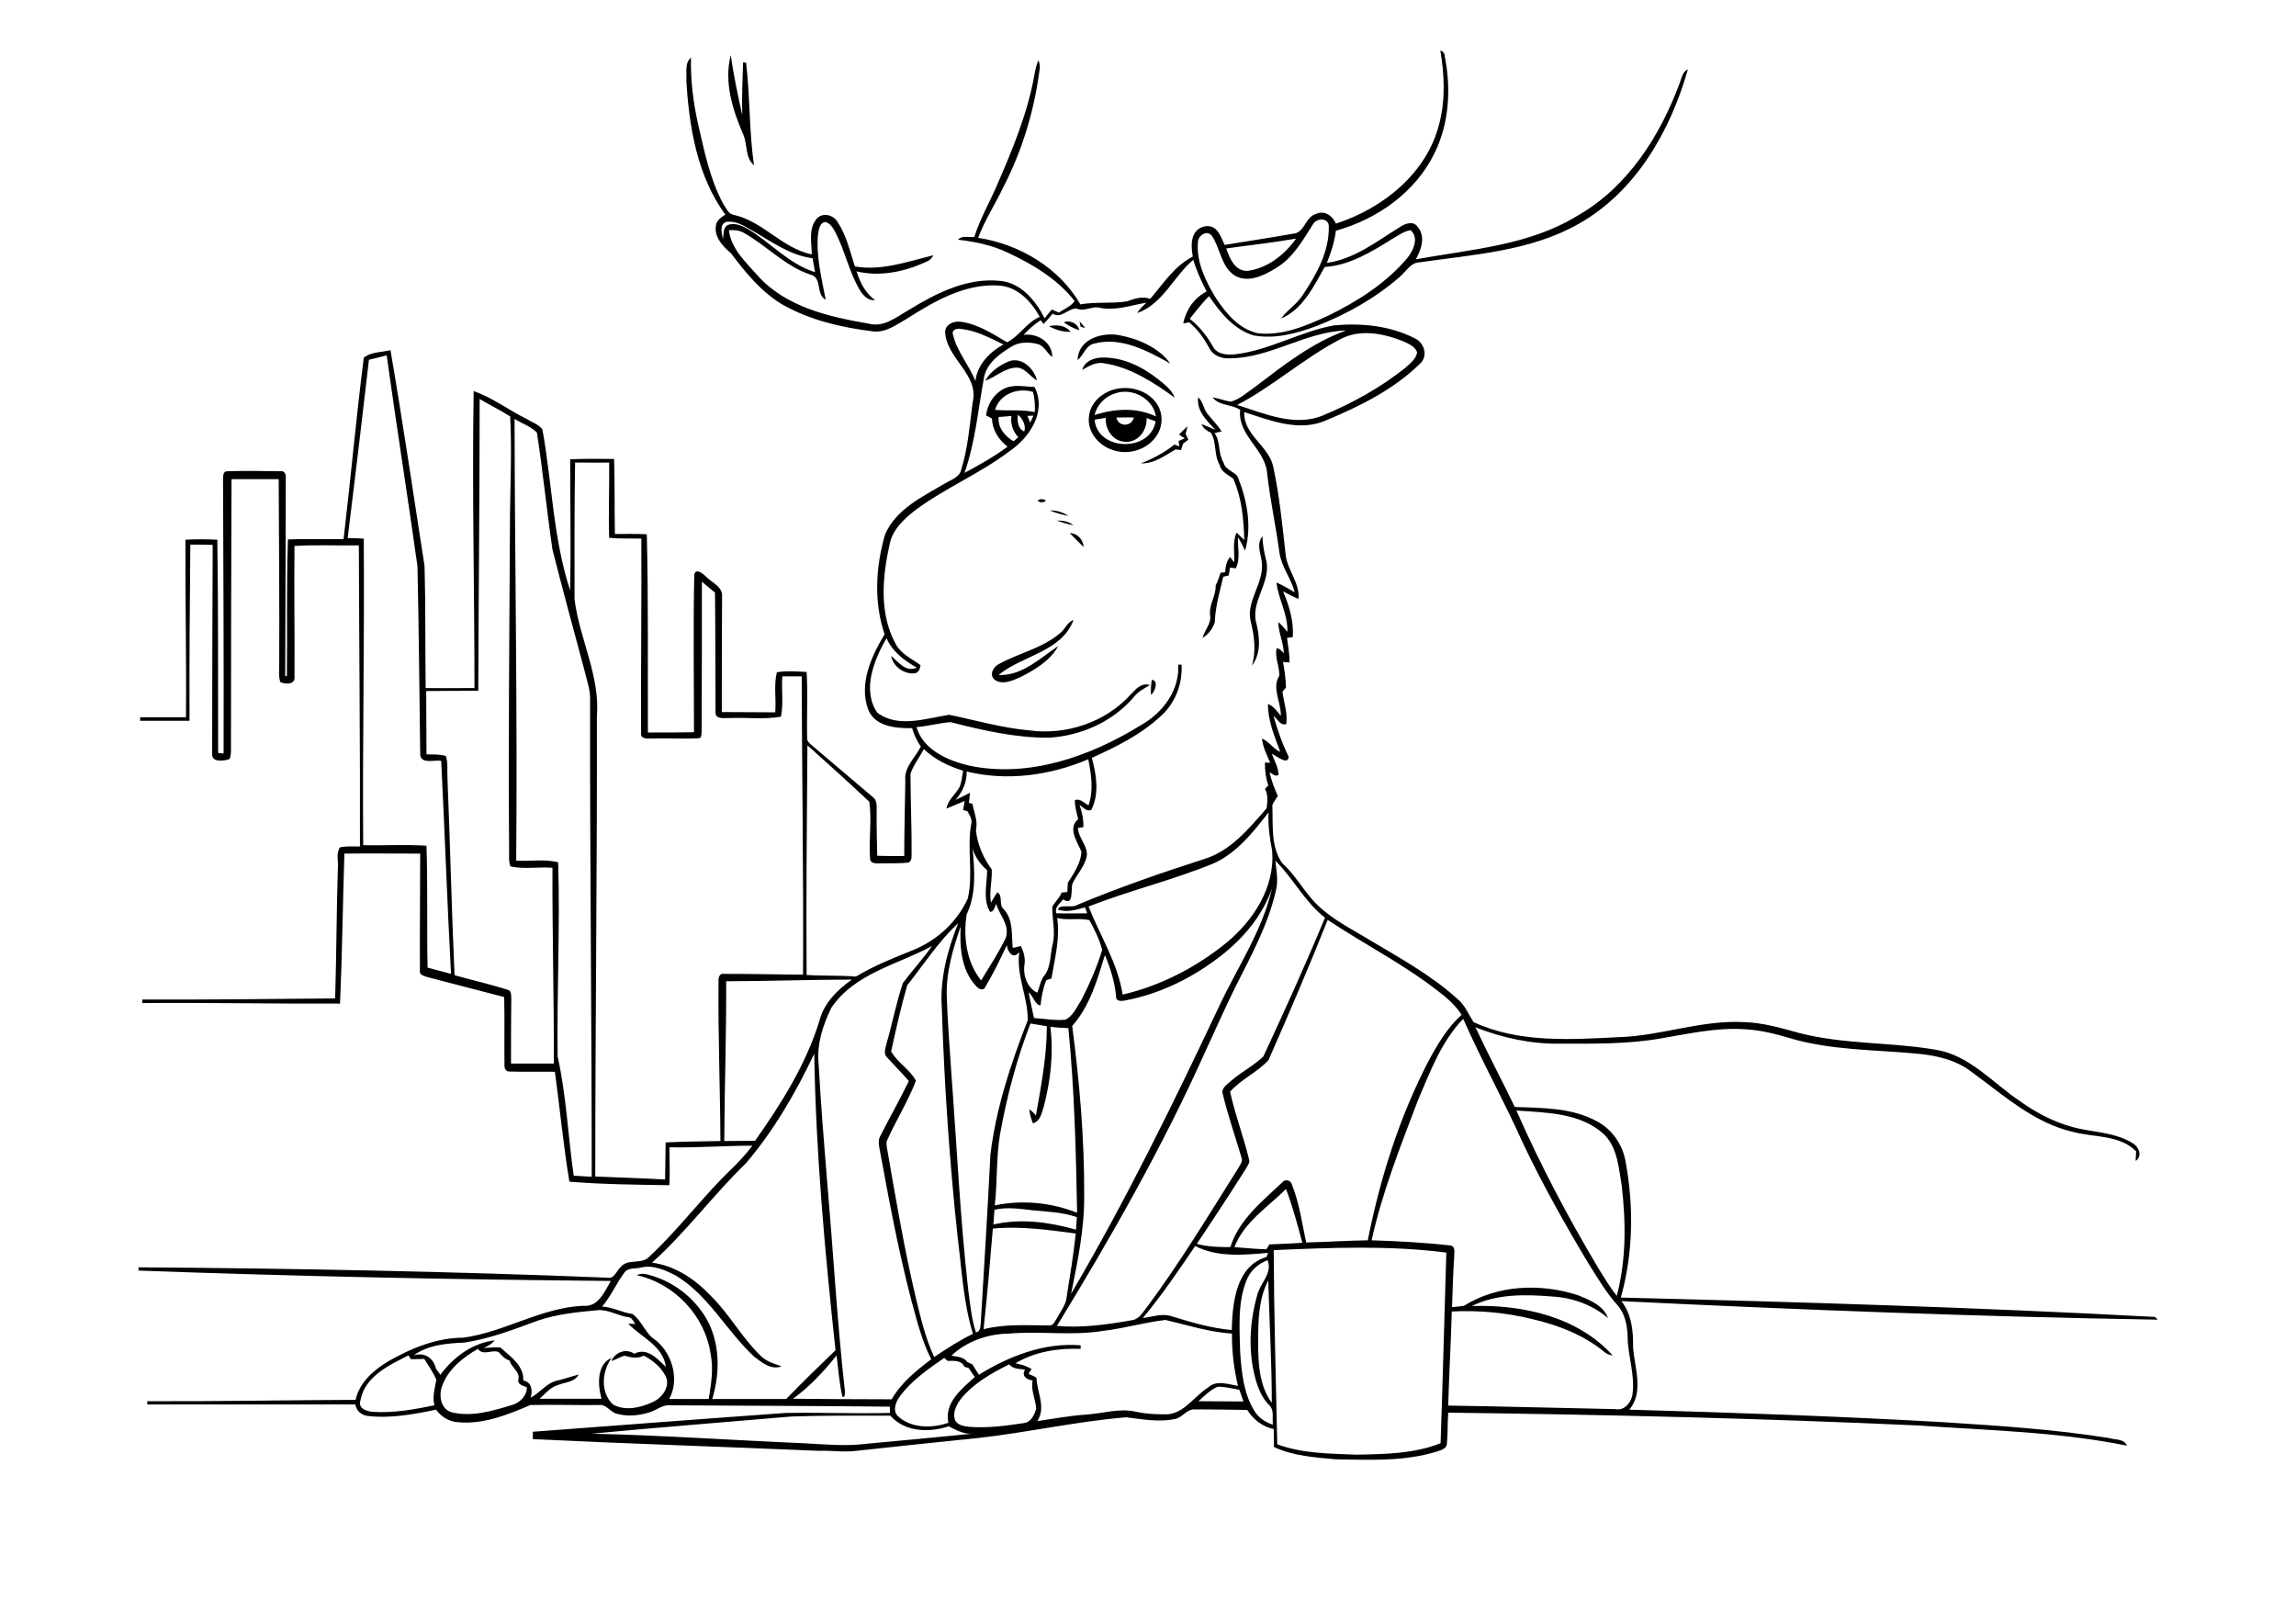 <?xml version="1.0" encoding="utf-8"?>
<!-- Generator: Adobe Illustrator 21.0.2, SVG Export Plug-In . SVG Version: 6.00 Build 0)  -->
<svg version="1.2" baseProfile="tiny" id="Layer_1" xmlns="http://www.w3.org/2000/svg" xmlns:xlink="http://www.w3.org/1999/xlink"
	 x="0px" y="0px" viewBox="0 0 842 595" overflow="scroll" xml:space="preserve">
<g>
	<path d="M422.4,249.3c2.5,0.1,1.3,4.3-0.3,5.5C422,252.9,422.1,251.1,422.4,249.3 M388.7,232.2c1.9-1.4,2.6-4,5-4.9
		c-4.4,11.8-18.8,13-27.5,20.2c8.6,0.4,15.2-6.2,21.9-10.6c-3,5.4-8.7,8.8-14.1,11.5c-2.8,1.2-6.5,2.9-9.3,0.8
		c-2.1-1.9-0.3-4.9,1.8-5.8C373.8,239.4,382.3,237.7,388.7,232.2 M462.8,207.9c0.3-3.8-2.6-7.9,0.2-11.3c0,3.2,0.7,6.4,1.5,9.5
		c1.3,8-6.1,14.8-3.7,22.7c1.2,5.1,1.7,10.9-1.7,15.3c1.6-5.3,0.9-10.8-0.4-16.1C456.9,220.9,462.7,214.9,462.8,207.9 M392.3,195.5
		c2.8,0,4.9,2.3,5.1,5.1C395.7,198.9,394,197.2,392.3,195.5 M387.5,190.9c2.2-0.1,4.4,0.3,6.2,1.7
		C391.6,192.2,389.6,191.6,387.5,190.9 M385,187.2c2.5-0.1,4.8,0.6,6.8,2C389.5,188.7,387.2,188.1,385,187.2 M380.6,183.5
		c0.8-0.6,2.1-0.6,2.9,0C383.2,184.4,380.8,184.4,380.6,183.5 M432.4,159.3c1-1,2-2,3.1-3c-0.2,0.9-0.5,1.9-0.7,2.8
		c0.3,0.7,0.7,1.4,1,2.1c-0.6,0.5-1.3,1-1.9,1.4c-0.3,0.8-0.5,1.6-0.8,2.4c-0.7-0.1-1.4-0.1-2-0.2c-4,2.3-7.9,5.3-12.7,5.1
		c4.4-1.7,8.6-3.9,12.3-6.9c0.6,0.2,1.2,0.5,1.8,0.7c-0.1-0.5-0.2-1.5-0.3-2c0.7-0.3,1.5-0.6,2.3-1
		C433.7,160.3,433,159.8,432.4,159.3 M439.4,145.7c1.8,1.5,1.9,4.1,3.3,5.9c1.7,2.2,3.8,4.2,5.3,6.6c-0.9,0.2-1.7,0.4-2.6,0.6
		c2.3,3.2,1.2,7.4,3.3,10.8c0.6,2.6,3.6,3.2,5.1,5c3.5,8.6,5.4,18.3,2.8,27.3c-0.8-1.7-1.6-3.3-2.6-4.9c-0.2,3.8,1,7.8-0.8,11.4
		c-0.7-0.1-1.4-0.2-2.1-0.3c-0.2,1-0.3,1.9-0.5,2.9c-0.7,0.2-1.4,0.3-2,0.5c-1.3,5.5-2.9,10.9-3.1,16.6c-0.7,2.3-2.3,4.5-4.5,5.8
		c0.7-2.8,3.2-5.1,2.8-8.2c-0.6-3.9,2.2-7.2,2-11c0.8-1.5,1.3-3.1,1.8-4.7c0.4,0,1.3-0.1,1.7-0.2c0.1-2,0.5-4,1.8-5.6
		c0.5,0.7,1,1.4,1.5,2c0.2-3.6-0.7-7.5,0.9-10.9c0.9,0.9,1.9,1.8,2.8,2.7c-0.2-7.6-0.9-15.4-4-22.4c-1.8-1.5-4.5-2.5-5-5.1
		c-2.2-3.6-1-8.1-3.2-11.8c-1.5-0.7-2.8-1.6-3.5-3.2c1.7,0.6,3.4,1.4,5.1,2.1C442.6,154.3,438.7,150.6,439.4,145.7 M409.4,153.1
		c0.7,3.5,5.6,3.5,6.4,0C413.7,153,411.5,153.1,409.4,153.1 M401.4,153.9c1.1,11.6,20.5,12,22.4,0.6c-1.1-0.4-2.2-0.8-3.3-1.2
		c0.2,4.3-2.9,8.8-7.5,8.7c-4.6,0.1-7.8-4.4-7.5-8.8C404.1,153.4,402.7,153.7,401.4,153.9 M409.1,144.2c-3.8,1.1-6.8,4.2-7.7,8
		c7.3-2.4,15.4-2.9,22.5,0.5C422.9,146.1,415.2,142.1,409.1,144.2 M410,142.5c5.1-0.9,10.9,0.9,14,5.2c2.5,3.4,2.6,8.1,0.4,11.7
		c-3.4,5.6-10.9,7.8-16.9,5.4c-5-1.8-9-6.9-8.1-12.4C400,147.2,404.9,143.3,410,142.5 M370.2,132.4c4.7-1.5,9,2.8,10.1,7.1
		c-2.5-1.3-4.1-4.4-7.2-4.7c-4.5-0.1-7.8,3.4-11.8,4.8C363.2,136.2,366.7,133.8,370.2,132.4 M396.9,135.6c0.9-3.2,4.2-4.4,7.2-4.5
		c7.7-0.2,14.9,3.4,20.8,8.1c2.3,1.9,4.8,3.7,5.9,6.6c-7.8-5.6-16.3-11.2-26-12.6C401.9,132.6,399.3,134.3,396.9,135.6 M395.2,132
		c0.1-7.6,8.9-10.3,15.2-9.1c7,1.3,14.5,4.5,18.8,10.4c-8.3-4.6-17.8-9.8-27.6-7.4C398.1,126.5,397.5,130.2,395.2,132 M384.7,119.6
		c2.7-0.6,6.1-0.4,7.9,2.1C389.8,121.7,387.1,121,384.7,119.6 M395.9,117.8c0.7,0.8,1.4,1.6,2.1,2.5c-0.4-0.1-1.2-0.4-1.7-0.5
		C396.2,119.1,396,118.5,395.9,117.8 M390.1,118.2c2.2-1,5.2,0.4,5.7,2.9C393.7,120.4,391.8,119.4,390.1,118.2 M272.6,49.4
		c-3.9-9-7.2-19.4-4.6-29.2c1,7.4,2.6,14.7,4.2,22c-0.2-6.4,0.1-12.8,0.3-19.3c0.3,0,0.8,0,1.1,0c1.5,12.5,1.1,25.2,2.9,37.7
		C273.2,57.8,274.2,53.1,272.6,49.4 M290.3,519.4c-24.4,2.1-48.9,4-73.3,6.3c25.9,0.6,51.7,2.4,77.5,3.5c7.8,0.4,15.6,1.2,23.3,0.2
		c13-1.2,26-2.4,38.9-3.7c-3.2,0.3-6-1.3-8.8-2.7c-7.2,2.4-16.1,2.1-21.4-3.9C314.5,519.1,302.4,519,290.3,519.4 M439.5,513.8
		c5.5,0,11,0.1,16.5,0.1c-0.5-1.4-1-2.8-1.5-4.3c-2.6-0.4-5.3-1.2-8-1.1C443.7,509.7,441.7,511.9,439.5,513.8 M352.5,512.8
		c-1.6,2.1-3.1,4.8-2.4,7.5c0.7,2.3,3.4,2.7,5.5,2.9c6.7,0.5,13.4-0.4,20-1.4c2.6-0.4,3.7-3,4.4-5.2c-0.2-3.5-2.1-7-1.3-10.4
		c-2.2-0.3-4.2-1.6-2.8-4c-2-0.3-4.4-0.1-5.8-1.9C363.6,503.5,357.1,507.2,352.5,512.8 M346.3,497.9c-5.9,4.1-11.9,8.2-16.2,14
		c-1.5,2-2.9,5.1-0.9,7.3c4.9,4.6,12.5,4.6,18.6,2.5c-1.6-7.4,4.9-12.4,9.7-16.8c-0.8-1-1.5-2.1-2.2-3.2c-0.5-0.2-1.1-0.4-1.6-0.5
		c-1.1-2.5-3.9-2.2-6.2-2.2C347,498.6,346.6,498.2,346.3,497.9 M132.2,513.4c-1.1,3.1,2.4,4.2,4.7,4.3c7.5,0.5,15.1-0.9,22.4-2.4
		c-0.8-3.2,0.2-6.3,0.7-9.4c-1.1-2.7-2.9-5.1-4.4-7.6c-1.6,0-3.3,0.1-4.9,0.1c-0.2-0.4-0.7-1.1-0.9-1.4
		C142.8,500.5,133.8,504.7,132.2,513.4 M162.1,508.3c-1.3,3.5-0.4,8.6,3.7,9.6c7.3,1.7,14.7-0.5,21.6-2.6c3-0.7,5.9-3.4,5.8-6.6
		c-1.2-0.6-3.5-0.9-3.1-2.8c0.7-3-2.6-4.4-3.2-7c-1.7-0.5-2.9-1.8-4-3.1c-2.3-1.1-5.9,1.5-7.6-1.2
		C169.8,497.7,164.3,502.1,162.1,508.3 M404.6,488c-11.5,1.9-23.1,0-34.6,1c-7.7,0.1-15.5,2.8-21.1,8.1c2.1,0.4,4.5,0.4,5.8,2.3
		c0.6,0.3,1.3,0.6,1.9,0.9c0.8,1.3,1.6,2.6,2.4,3.8c11.1-6.9,24.1-11.9,37.3-10.8c0,0.3,0,0.9,0,1.3c-8.2-0.3-16.8,1-23.9,5.3
		c2.1,0.4,4.1,1,5.9,2.1c-0.4,0.6-0.8,1.2-1.1,1.8c1,0.5,2.1,0.7,2.9,1.5c0.2,5.3,3.6,10.8,0.3,15.8c6-0.9,11.9-2,18-2.4
		c6.1-0.4,12.2-2.5,18.3-1c3.3,0.7,6.7,0.9,10.1,0.9c7,0.5,10.9-6.5,16.2-9.8c3.1-2.9,7.4-1.2,11-0.6c-1.5-6.3-2.3-12.8-2.2-19.2
		c-8.3-0.5-16.3-3.1-24.4-5C419.7,484.9,412.3,487.1,404.6,488 M197.1,484.3c-8.7,3.2-17.5,6.6-26.8,8c-6.4,0.3-13.3,0.8-18.6,4.7
		c4-1.3,7.3,1,8.2,4.9c0.5,0.7,1.1,1.4,1.6,2.2c4.7-6.4,11.8-11.7,19.9-12.6c-1,1.3-2.5,2.1-4,2.8c2-0.1,4.1-0.4,6.1-0.2
		c3.6,3.3,8.7,6.6,8.4,12.1c3.1,0.5,3.5,3.8,2.7,6.3c3.5-1.8,5.9-5.5,9.9-6.3c2.6-0.6,5.1-1.5,7.7-2.2c-1.4,2.8-4.9,2.8-7.4,3.8
		c-2.9,0.8-4.8,3.2-6.9,5.1c7.6,0,15.1,0,22.7,0c-1.4-4.9-1.9-12.6,3.7-15c-3.6,5-4.2,12.7,0.5,17.1c4.4,2.5,10,1.2,14.4-0.8
		c3.5-1.5,6.8-5.7,4.9-9.6c-1.7-3.3-4.7-5.8-8-7.5c-2.3,1.2-4.7,0.7-7.1,0c-1.6,0.5-3.1,1.4-4.8,2c1.4-3.3,5.4-4.8,8.4-2.7
		c4.7-2.5,8.5,1.9,11.6,4.8c-1.1-7.8-9-10.8-13.8-15.8c0.8,0,1.7,0,2.6,0.1c-0.7-0.9-1.2-2.2-2.4-2.5c-3.8-0.4-7.2-2.8-11.2-2.6
		C212,481.1,204.3,481.8,197.1,484.3 M461.4,492c0,7.6,0.3,16,5,22.4c0-15-0.9-29.9-1.3-44.9C461.5,476.4,461.4,484.4,461.4,492
		 M457,469.8c-3.2,8.3-2.4,17.3-2.2,26c0.5,7.2,1.2,14.8,5,21.2c1.5,2.7,4.1,4.5,7,5.4c-0.3-2.4,0.6-5.4-1.4-7.2
		c-2.6-2.6-4-6.1-5-9.6c-2.7-9.9-2.2-20.6,0.6-30.5c1-4.6,5.7-7.9,3.9-13C461.2,463.4,458.3,466.2,457,469.8 M467.1,458.4
		c0.1,23.7,0.8,47.4,1.3,71.2c9.2,3.4,19.2,3.4,28.9,3.8c10.4-0.2,21.2-0.3,31-4.2c0.8-23.3,1.4-46.6,2.1-69.9
		C509.5,456.6,488.2,457.5,467.1,458.4 M438.3,456.9c-6.1,9-12.2,18-19.2,26.4c3.3-0.4,6.8-1.7,10.1-0.8c7.4,2.3,14.8,4.5,22.5,5.2
		c0.3-9.9,1.5-23.5,12.8-26.8c0.2-0.5,0.3-1,0.5-1.5C456.1,460.2,446.5,461.1,438.3,456.9 M364.1,450.5c-1,12.3-2.1,24.6-3.4,36.9
		c7.8-2,15.9-1.4,23.9-1.4c1.7,0.3,2.3-1.7,3.1-2.8c1.3-2.5,3.3-4.9,3.5-7.8c1.2-7.7,2.5-15.4,3.3-23.1
		C384.5,451,374.2,449.5,364.1,450.5 M364.7,443.6c-0.1,1.8-0.3,3.6-0.4,5.4c10.1-2.3,20.5-0.9,30.3,1.9c0.1-1.5,0.2-3.1,0.3-4.6
		c-5.2-1.8-10.7-2-16.1-2.5C374.2,443.3,369.4,442.5,364.7,443.6 M452.7,457.3c3.9,0.3,7.8,0.7,11.7,0.8c0.4-0.6,0.8-1.2,1.1-1.8
		c4-0.2,8.1-0.3,12.1-0.6c-1.8-6.6-3.5-13.3-6-19.7C465,442.6,456.2,448.1,452.7,457.3 M556.1,407.2c8.7,19.8,18.8,38.9,29.8,57.4
		c2.2,3.6,4.4,7.2,7,10.6c3.5-13.2,3.4-27.1,1.8-40.6c-1.1-6.4-1.5-13.7-6.4-18.6C579.7,408,567.1,408,556.1,407.2 M273.6,426.5
		c-12,11.6-22,25.3-34.5,36.5c8.5,1.1,15.9,6.1,21.7,12.3c6.7,6.6,11.2,15.1,18,21.7c2.1,2.2,5,3,7.8,4c-3.7,1.5-7.3-1.4-10.1-3.6
		c-10.1-9.4-16.7-22.5-28.7-29.7c-3.9-2-8.3-4-12.8-2.9c-2.1,0.5-4.9-0.1-6.2,2.1c-2.9,3.9-4.8,8.5-8,12.2c3.9,0.2,7.3,2.2,11.1,2.7
		c3.2,2.2,4.5,6.4,7.4,8.8c7,4.6,10.2,15,6.1,22.4c4.8,0,9.7,0,14.5,0c0.9-5.5,1.8-11.1,0.7-16.6c-2.1-14-13.3-25.8-27.1-28.8
		c1.9-1,4-0.3,5.9,0.3c8.2,2.5,15.4,8.3,19.7,15.7c5,8.9,5,19.8,2.1,29.4c9,0,18.1,0,27.1,0c5.9-6.1,12-12,18.1-17.9
		c-3.9-36.1-7.2-72.3-7.8-108.7C291.9,400.5,283.9,414.4,273.6,426.5 M366.7,416.1c-1.4,8.5-0.9,17.3-1.9,25.9
		c10-2.1,20.7-1.1,30.2,2.7c-0.4-22.6-1-45.2-3.2-67.7c-2.2-0.1-4.4-0.2-6.6-0.5c1.2,9.6,0.1,19.5-2.3,28.8
		c-0.8,2.4-1.2,5.8-4.1,6.6c-0.7-1.7-1.2-3.4-1.3-5.2c0.9,0.7,1.7,1.5,2.4,2.3c1.9-10.8,4-21.7,4-32.7c-2-0.3-4-0.7-6-1
		C372.8,388.4,369.2,402.2,366.7,416.1 M519.9,403.7c-6.4,16.8-13,33.5-16.9,51.1c9.6,0.3,19.3,0.8,28.9,1.9
		c1.9,0.3,1.4,2.5,1.4,3.9c-0.4,6.2-0.6,12.4-0.8,18.7c1.5-0.2,3-0.2,4.4-0.5c12.3-7.7,28.1-8.3,41.7-3.9c4.2,1.7,9.4,3.7,11.1,8.4
		c-5.8-4.9-13.1-7.5-20.6-7.9c-9.8-0.8-20.3-1-29.3,3.5c18.5-0.6,38.8,3.9,51.6,18.1c-1.2-0.1-2.3-0.6-3.1-1.3
		c-7.5-6.2-16.9-9.8-26.3-12c-9.7-2.4-19.7-3.3-29.6-2.8c-0.3,11.5-1,23-1.3,34.5c20.4,0.3,40.9,0.9,61.3,1.3c3.4,0.7,6-2.6,6.3-5.7
		c0.9-7-1.7-13.7-1.8-20.6c-0.1-4.2-0.9-8.6-3.7-11.8c-4.2-4.6-7.3-10-10.6-15.2c-8.6-14.3-16.8-28.9-24-44
		c-6.9-15.5-15.2-30.3-22-45.8C528.6,381.8,524.4,393.1,519.9,403.7 M266.3,359.8c0.1,19.5-0.6,39-0.7,58.6c3.8,0,7.5-0.1,11.3-0.1
		c9.7-13.7,18.8-28.2,23.7-44.3c1.7-6.4,6.6-11.1,11.8-14.8C296.9,359.2,281.6,359.8,266.3,359.8 M304.9,369.5
		c-3.1,6.3-5.4,13.4-4.7,20.5c0.8,14.7,2,29.4,3.2,44.1c2.2,25.2,3.6,50.5,6.4,75.6c0.1,0.8,0.1,1.7-0.2,2.5c-0.2,0-0.5-0.1-0.7-0.1
		c-1.1-5-1.5-10.1-2.1-15.1c-4.7,5.9-9.9,11.5-16,15.9c12.1,0.1,24.1,0.2,36.2,0.2c3.5-6.1,9-10.5,14.5-14.7
		c-2.2-4.3-3.7-8.9-5.1-13.6c-5.9-20.6-9.8-41.6-13.7-62.7c-0.3-1.9-0.9-3.9,0.2-5.7c3.4-6.7,7.1-13.2,10.4-20
		c-2.6-3-5.4-5.8-8.1-8.8c-1.4-1.5-0.3-3.6,0-5.3c2.1-7.2,3.5-14.7,5.9-21.8c3.4-4.6,7.4-8.9,10.7-13.6
		C329.2,353.7,313.4,356.9,304.9,369.5 M347.2,365.4c0.3,9.5,1.1,18.9,1.7,28.4c2,26.5,3.2,53,6.2,79.4c0.7,5.2,1.2,10.4,2.8,15.4
		c1.9-0.5,1.6-2.5,1.8-4c1.2-20.3,2.5-40.7,3.5-61.1c2-17,7.5-33.5,13.7-49.4c0.1-8.5-4.3-16.4-3.1-25c-2.3,2.9-4.2,0-4.6-2.5
		c-2.4,5.2-4.9,10.3-7.8,15.2c-0.7,1.9-2.8,0.7-3.6-0.4c-5.3-5.8-5.9-14.2-5.5-21.7C349.5,347.9,346.9,356.5,347.2,365.4
		 M332.7,361.3c-2.3,7.9-4.1,16.1-5.9,24.2c2.2,4.1,6.9,6.6,9.1,10.8c-2.9,7.5-7.3,14.5-10.6,21.9c-0.4,0.9-0.1,1.9,0,2.9
		c3.2,18.4,6.3,36.8,10.6,55c1.8,7.3,3.5,14.7,6.7,21.5c4.6-3.1,9.2-6.1,14.2-8.5c-3.5-11.4-4.1-23.6-5.6-35.4
		c-3-27.9-4.9-55.8-5.8-83.8c-0.8-10.8,2-21.4,6-31.4C344.1,345.3,338.8,353.6,332.7,361.3 M486.9,337.3
		c-6.9,17.3-14.2,34.4-21.7,51.4c-4.1,4.5-10,7-14.1,11.6c1.8,8.4,5,16.6,7,25c0.3,1.1-0.6,2.1-1.1,3.1
		c-5.9,9.3-11.9,18.5-18.1,27.7c4,1.1,8.2,1.2,12.3,1.2c3.1-10,11.7-16.8,19.1-23.8c1.1-1.3,3.1-0.7,3.5,0.9
		c2.7,6.8,3.7,14.1,5.2,21.2c7.6-0.2,15.1-0.7,22.6-0.8c4.5-22.7,11.6-45.2,22.3-65.8c3.3-6.1,6.9-12.2,12.1-16.9
		c-2.3-3.6-5.6-6.4-8.9-8.9C514.5,353.4,500.2,346.2,486.9,337.3 M387.7,336.6c1.1,7.5-0.9,14.9-2.1,22.2c-0.6,0.2-1.3,0.4-1.9,0.6
		c-1.2,3-1.8,6.1-2.1,9.2c-1.9,0.2-2.7-3.5-4.4-4.7c0.6,3.1,1.3,6.2,2,9.4c3.8,0.2,7.7,1,11.5,0.6c2.9-1.4,4.2-4.7,5.9-7.3
		c3-5.9,5.7-12,7.6-18.3c-1-3.8-2.8-7.5-4.7-10.9C395.6,336.5,391.5,337.6,387.7,336.6 M466.5,325.7c-3.7,10.7-11.5,19.5-20.5,26.1
		c-9.8,7.3-21.1,12.7-33.1,15c-1.3,0.3-3.8,0.6-3.6-1.5c-0.5-5.3-2.1-10.3-4.1-15.1c-2.8,9.1-5.5,18.7-12,26
		c2.7,20.6,4.5,41.4,4.4,62.2c0.1,12.2-2.4,24.1-4.8,36c19.9-33.9,37.2-69.2,54-104.8C453.5,355.1,462.9,341.5,466.5,325.7
		 M467.7,315.6c0.4,3.8,1.2,7.6,0.1,11.4c-2.9,12.4-9.1,23.7-14.8,35c-4,8.1-7.6,16.3-11.4,24.5c-15.5,34.5-34.3,67.4-54,99.7
		c9.2,0.8,18.4-0.5,27.5-2.1c2.9-0.4,4.2-3.3,5.9-5.3c11.9-16.1,22.3-33.3,33-50.3c0.6-1.2,1.9-2.5,1.3-4c-2.3-7.8-5-15.5-6.9-23.4
		c-0.6-2.2,1.7-3.5,3.1-4.8c3.7-3.2,8.2-5.5,11.8-8.9c7.8-16.8,15.5-33.7,22.6-50.9C478.4,330.6,474.3,322.1,467.7,315.6
		 M356.7,311.2c0.7,8.1,1.4,16.5-2.2,24.1c-1.3,8.2-0.1,17.5,5.3,24.2c3.1-5.1,6.4-10.1,9-15.5c1.7-4.8-2.3-8.4-3.5-12.6
		c-0.5,1.1-0.7,2.8-2.2,3c-2.8-4.6-1.1-10.3-1.1-15.3C359.5,316.9,357.6,314.3,356.7,311.2 M445.3,316.5c-15.1,6.2-31,10-46.1,15.9
		c4.2,10.7,10.7,20.7,12.5,32.3c13.8-3.2,26.8-9.9,37.8-18.8c10.1-8.2,18.2-20.6,17-34.1c-0.9-4.6-1.5-9.2-1.3-13.9
		C459.6,305.1,453.7,312.6,445.3,316.5 M354.5,282.9c0.1,3.9-1.5,7.5-4.1,10.4c1.8-0.8,3.5-1.7,5.3-2.6c-0.1,1.2-0.2,2.5-0.4,3.7
		c0.3,0.1,1,0.2,1.3,0.3c0.6,3.2,2.1,6.3,1.3,9.7c0.5,5.2,2.7,10.2,5.8,14.4c0.2,4.1-1,8.1-0.3,12.2c0.8-1.3,1.5-2.6,2.3-3.8
		c2.3,1.1,0.4,4.6,2.4,6.2c3.6,3.9,2.8,9.4,3.3,14.2c1-0.2,2-0.5,3-0.7c1,2.1,1.7,4.5,1.3,6.8c-0.6,3.9,1,8.6,4.7,10.3
		c0.8-1.9,1.1-4,2.2-5.8c2.9-3.2,2.4-7.8,3.4-11.8c1.2-4.6-0.2-9.3-0.1-13.9c0.9-1.8,2.7-3.2,3.4-5.2c0.7-0.1,1.4-0.1,2.1-0.2
		c0.1-1.1,0.1-2.3,0.2-3.4c2.2-3.4,4.8-7.3,5-11.4c-1.5-3.5-5.2-8.8-1.2-11.9c-0.5-2.3-1.3-4.6-1.2-7c1.9-0.8,3.4,1.1,5,1.9
		c1.9-5.6,1-11.3-0.1-16.9C385,284.4,369.3,286.5,354.5,282.9 M296.1,273.3c-0.2,28.1-0.5,56.1-0.3,84.2c6,0.4,12.1,0.1,18.1,0.6
		c6.6-4,13.7-6.8,20.9-9.7c8.7-3.5,16.2-10.3,20.1-18.9c2.1-8.9-0.3-18.1,1.2-27c0.6-1.9-0.4-3.4-1.3-5c-0.4-0.1-1.2-0.4-1.6-0.5
		c0.2-1.1,0.4-2.2,0.6-3.3c-2.3,0.9-4.5,1.9-6.7,2.8c0.5-3.2,3.3-5.2,4.8-7.9c0.8-1.9,0.9-4,1.3-6c-5.3-1.6-10.4-4.1-14.4-7.9
		c-1.6,3-3.8,5.8-4.9,9c0,10.1,0.5,20.1,0.4,30.2c0,0.9-0.2,2.2-1.3,2.4c-3.5,0.4-7.1,0.2-10.7,0.3c-1.2,0-3,0-3.2-1.5
		c-0.6-7,0.7-14.2-0.3-21.1C311.3,286.9,303.7,280.1,296.1,273.3 M210.9,169.6c-0.3,16.7-0.2,33.5-0.2,50.2
		c1.8,14.4,9.4,28,8.2,42.8c0.1,56.3-0.6,112.5-0.6,168.8c8.5,0.4,17.1,0.6,25.6,1.1c0.1-4.5,0.1-9.1,0.2-13.6
		c6.7-0.3,13.4-0.4,20.1-0.5c-0.1-19.6-0.9-39.2-0.7-58.7c-0.1-1.3,0.4-2.9,2-2.6c9.7,0,19.3,0.2,29,0.3
		c0.2-36.5-0.4-72.9-0.5-109.4c-2.4,0-4.7,0-7.1,0c-0.4,4.9,0.5,9.9-0.5,14.8c-6.2,1.1-12.7,0.2-19,0.5c-1.7-0.1-4.9,0.6-5-1.9
		c-0.1-14.7,0-29.4-0.2-44.1c-1.6-1.3-3.2-2.7-4.8-4c0,18.3,0,36.7-0.1,55c-0.1,1,0.1,2.6-1.4,2.4c-5.6,0.3-11.3-0.1-17,0.1
		c-1.4,0-4,0.3-3.8-1.9c-0.1-23.8,0.2-47.6,0.1-71.4c-3.9-0.1-7.9,0.1-11.8-0.3c-0.3-9.2,0.1-18.4,0-27.6
		C219.4,169.7,215.1,169.6,210.9,169.6 M188.7,153.6c0.1,54,1.1,108,0.6,162c5.1,0.3,10.4-0.7,15.4,0.6c0.7,23.7-0.5,47.5-0.2,71.2
		c3.2,14.3,3.8,29.2,5.9,43.7c2.2,0.1,4.4,0.3,6.6,0.4c0-58.2-0.7-116.3-0.6-174.5c0.2-4-1.3-7.8-2.2-11.7
		c-3.9-14.6-7.9-29.2-11.6-43.8c-2.1-14.3-3.5-28.6-5.7-42.9C194.6,156.3,191.4,155.3,188.7,153.6 M376.8,152.5
		c0.3,0.8,0.7,1.7,1,2.5c0.4-0.9,0.8-1.7,1.2-2.6C378.4,152.4,377.3,152.5,376.8,152.5 M373.3,152.1c-0.3,2.2-0.1,5.1,2.3,6.1
		C376.4,156.3,375,153.3,373.3,152.1 M366.2,152.9c-0.3,3.9,2.3,7.1,5.5,8.9c0.6-0.5,1.2-1,1.7-1.5c-1.9-2.1-2.9-4.9-2.5-7.8
		C369.4,152.7,367.8,152.8,366.2,152.9 M175.9,146.3c0,35.7-0.4,71.3-0.5,107c-6.4,0-12.7,0-19.1,0.1c0,7.7,0.1,15.5,0.1,23.2
		c2.4,0.1,4.8-0.1,7.1,0.6c0.9,2.7,0.4,5.5,0.6,8.3c1,24,1.5,48.1,2.6,72.1c6.5,1.8,13,3.3,19.4,5.3c1.5,0.3,1.3,2,1.4,3.1
		c-0.1,8-0.1,16-0.1,24c5.2,0,10.5,0,15.7,0c0.1-23.9-0.6-47.9-0.5-71.8c-5.1-0.4-10.4,0.6-15.4-0.5c-0.8-2.1-0.4-4.3-0.5-6.5
		c-0.3-39.1,0.1-78.1,0.3-117.2c0-13.8,0.8-27.6,0.1-41.3C183.5,150.4,179.6,148.5,175.9,146.3 M364.9,150.3
		c4.9,0.4,9.8-0.2,14.6,0.8c0.1-2.5,0-5-0.7-7.4C373.2,142,366.6,144.5,364.9,150.3 M135.3,131.9c-2.5,21.8-5.1,43.6-7.8,65.4
		c2,0,3.9,0.1,5.9,0.2c0.3,37.4-0.5,74.9-0.2,112.4c7.7,0.2,15.5-0.3,23.2,0.2c0.5,14.9,0.1,29.8,0.4,44.7c2.9,0.8,5.7,1.5,8.6,2.3
		c-1.4-26-2.3-52.1-3.6-78.1c-2.5-0.5-7.6,1.4-7.7-2.5c-0.3-22.9-0.5-45.8-1-68.8c-3.6-25.8-7.7-51.6-11.3-77.4
		C139.6,130.9,137.5,131.4,135.3,131.9 M491.3,124.5c-13.2,6.9-24.4,17.1-37.6,24c10.2,3.2,21.5,8.3,32,3.6
		c10.5-4.4,20.6-10,29.5-17.1c1.8-1.6,4.1-3.3,4.5-5.8c-0.7-2.1-2.9-3-4.7-3.9C507.6,122.3,498.8,120.4,491.3,124.5 M349.5,122.8
		c1.5,6.2,5.9,11.1,8.2,16.9c0.7-6,5.2-10.6,10.3-13.4c-5-2.4-10-5.1-15.6-5.7C351,120.3,348.8,120.9,349.5,122.8 M417,114.8
		c0.9-1.5,2.2-2.6,3.4-3.8c-5.6,0.9-11.2,3-16.9,1.9c-3-0.9-5.8,1.6-8.8,0.2c-3.2,0.1-5.6,3.9-8.7,1.9c-1,1.3-2.1,2.6-3.3,3.8
		c-0.3-0.4-0.8-1.1-1.1-1.4c-2.3,1.6-4.4,3.3-6.2,5.4c5-0.7,10.5,2.6,10.5,8.1c-2-1.3-2.8-4-5.2-4.7c-3.3-0.9-7.2-0.9-10.1,1.1
		c-4.2,2.6-8.6,5.8-9.7,10.9c-2.2,11.8-3.2,23.9-7.2,35.2c5.4-2.9,10.8-5.9,15.8-9.6c-3.2-2.5-5.6-6.1-5.7-10.3
		c-0.7-0.4-1.4-0.8-2.2-1.2c0.5-3.9,2.7-7.7,6.3-9.6c3.6-2,7.7-0.9,11.5-0.8c4.6,9.1-1.9,18.7-9.4,23.7
		c-10.7,8.1-23.3,13.3-34.1,21.3c-4.3,3.3-8.7,7.3-9.7,12.9c-2.6,11.8-3.8,25,2.1,36c1.9,3.9,6,5.7,9.3,8.1c-0.2,1.3-0.7,2.8-2.2,3
		c-3.8,0.4-7.9-2.5-8.6-6.4c2.6,2.2,5.5,6.2,9.4,4.3c-4.6-2.6-8.9-5.8-11.1-10.8c-4.5,7.9-9.1,18.9-3.4,27.3
		c7.6,5.8,17.9,2.1,26.4,0.8c9.7,2,19.3,4.8,29.2,5.7c13.5,1.9,28.1-2.9,37.3-13.1c1.9-2,4-4.5,7.1-3.5c-2.2,1.3-4.5,2.5-6,4.5
		c-7.7,9-19.3,14.1-31,14.8c-12.2,0.1-24.3-2.7-36.1-5.7c-4.2,0.3-8.3,1.5-12.5,1.8c2.4,8.3,11.3,12.2,19.1,14.1
		c22,4.7,44.6-3.3,63.2-14.8c8-4.5,14.2-12.7,13.7-22.2c0.3,0,0.9,0,1.2,0c0.4,6.9-2.2,13.9-7.3,18.6c-7.3,6.9-16.5,11.5-25.6,15.6
		c1.7,6.2,2.8,13.1-0.2,19.1c-1.7,0.7-3-1-4.3-1.8c0.9,2.6,1.5,5.3,1.4,8.1c-0.5,0.1-1.5,0.2-2,0.3c0.2,3.9,3.9,6.7,3.2,10.6
		c-0.9,3.7-3.6,6.5-5.2,9.8c-0.7,2.3,0.6,8.4-3.4,5.8c-1.2,1.5-3.3,2.9-2.5,5.1c3.8,0.1,7.5,0,11.3,0c-0.3-0.7-0.5-1.5-0.8-2.2
		c-3.2,0.9-6.7,2-10,0.8c0.9-2.2,5.3-0.3,7.4-1.8c15.1-6.3,30.7-11.7,46.3-16.7c9.8-3,16.4-11.2,22.9-18.6c0.3-2.4,0.6-4.9-0.6-7.1
		c0.4-0.5,0.8-0.9,1.2-1.3c-0.9-2.7-1.3-5.6-1.2-8.4c0.6,0,1.3,0.1,1.9,0.1c-1.2-2.9-2.7-5.7-3-8.9c2.6,1.1,4.1,3.8,6.7,4.9
		c-2.1-5.7-4.6-11.5-4.5-17.6c2.1,0.9,3.3,2.7,4.7,4.4c0.2-4.8-3.4-10.2-0.6-14.6c0.3-3.4-1.8-6.8-0.9-10.2c1.1,0.1,1.8,1,2.6,1.8
		c-0.1-3.9-2-7.5-2-11.4c1.2,1.1,2.3,2.3,3.3,3.6c0.3-6.4-3.3-11.9-4-18.1c2.3,1,4.5,2.3,6.7,3.6c-1.3-5.1-4.8-9.2-5.6-14.5
		c-1.3-9.7-3.4-19.3-4.5-29c-0.6-9-10.9-13.9-9.9-23.4c-3.1-2.1-7.9-1.5-10.1-4.6c2.2,0.4,4.4,1.2,6.6,1.6c3.4-0.9,6-3.4,8.8-5.3
		c10.5-8,21-16.3,33.5-20.8c-14.7,0.4-27.6,10-42.4,10.2c-3,0.2-6.3-0.9-7.7-3.7c-1.9-3.5-4.2-6.9-7.4-9.5c-0.7,0.1-1.5,0.3-2.2,0.4
		c1-4.9,4-9.4,8.6-11.7c-1.9-3.7-3.7-7.6-4.9-11.6C430.3,101.4,426.4,111.6,417,114.8 M449.7,91.1c1.2,3.6,3.3,8.6,8,8.2
		c7.2-1,13.4-5.9,17.6-11.8C466.7,89,458.2,89.9,449.7,91.1 M265.1,87.7c0.4-1.8-0.1-4.2,1.8-5.2c2.6-1,5.3,0.3,7.6,1.6
		c8.2,5,15,12.8,24.4,15.7c-0.3-1.7-0.6-3.4-0.9-5.1c-8.5-1.1-15.5-6.4-22.7-10.5c-2.8-1.6-5.8-3.4-9.1-2.8
		C263.7,82.5,264.8,85.6,265.1,87.7 M481.4,82.4c-3.7,5.8-7.2,12.1-13.3,15.8c-4.4,2.7-10.1,5.7-15.2,2.9
		c-5.2-3.3-5.3-10.1-8.6-14.8c-1.9-2.1-5,0.2-5,2.6c-0.6,7.3,2.9,14.3,6.6,20.4c3.7,5.6,8.5,11.4,15.4,12.9c9,1,17.6-2.7,25.7-6.4
		c10.8-5.3,21.3-11.9,29.1-21.2c2.2-2.7,4.4-7.4,1.2-10.2c-2.6,0.4-4.7,2.1-6.9,3.3c-7.5,4.7-15.5,9.6-24.6,10.2
		c-4,7.1-8.1,15.6-16,18.9c2.3-3.2,5.9-5.3,8-8.7c4.9-7.3,9.6-15.7,9.5-24.7C487.6,79.7,482.8,79.7,481.4,82.4 M528.2,18.5
		c1,0.3,1.6,1,1.6,2c2.4,11.9,1.7,24.8-3.8,35.8c-7,14.3-21,24.1-36.1,28.3c-0.5,4.1-1.8,8-3.3,11.8c10.1-1.4,18.3-7.9,26.7-13.1
		c1.9-1.3,5-2.5,6.6-0.1c3,3.5,1.3,8.4-0.7,11.9c20.1-3.7,41.4-5,59.3-16c18.4-10.5,30.3-29.2,37.5-48.7c0.7-1.8,1-4.1,3-5
		c-6.4,22.6-19.1,44.9-40.1,56.7c-17.8,10.1-38.6,11.2-58.3,14.1c-3.5,0.1-5.1,3.7-7.6,5.6c-8.9,7.7-19.3,13.5-30.3,17.8
		c-7.3,2.7-15.1,4.8-22.9,3.4c-7.3-2.1-12.3-8.4-16.4-14.4c-2.6,2.5-4.8,5.5-7.1,8.3c3.6,2.8,6.4,6.4,8.6,10.3
		c1.6,2.9,5.3,3,8.2,2.7c12.6-1.5,23.8-8.4,36.2-10.6c9.9-0.9,20.4,0.1,29.4,4.7c3.7,1.6,5.2,6.7,1.9,9.5
		c-9.6,9.4-22,15.5-34.2,20.6c-9.9,4.4-20.5,0.1-30.1-3c-0.4,8.3,8.9,12.3,10.6,19.9c2.3,10.7,3.4,21.7,4.6,32.6
		c0.7,5.6,5.2,10.1,4.7,16c-2-0.8-3.9-1.8-5.7-2.8c2.3,5.3,4,11,3.6,16.8c-0.7,0.1-1.4,0.2-2.1,0.3c0.3,3,1,6,0.9,9
		c-0.8,0-1.6-0.1-2.4-0.2c0.6,3.1,1,6.2,1.1,9.4c-0.3,0.4-0.9,1.1-1.3,1.5c0.5,4,2,7.9,1.4,11.9c-2.2,0.7-3.2-1.9-4.7-3
		c1.5,5.1,3.2,10.2,5.6,15c-0.3,3.3-4.5-0.4-6.2-1.1c0.9,2.5,2.4,4.9,2.5,7.7c-1.2,0.9-2.2-0.4-3.3-0.9c0.6,3,1.8,5.9,3,8.7
		c-0.7,1.1-1.5,2.1-2,3.3c0.3,7.1-0.7,15.1,3.6,21.3c5.1,4.5,8.1,10.7,13,15.4c5.5,5.3,12.4,8.7,18.8,12.6
		c11.2,6.7,22.8,13,32.5,21.8c2.8,2.3,4,5.6,5.9,8.5c16.7,7.7,35.5,6.4,53.4,5.5c15.5-0.5,30.3-6.4,45.9-5.5
		c6.9,0.2,13.6,2.2,20.2,4c16.3,4.2,33.4,3.3,49.9,6.1c12.5,2,21,12.2,31,18.9c6.7,4.8,14.3,8.6,22.4,10.2
		c6.4,1.3,13.2,1.6,18.9,5.2c2.3,1.3,3.7,4.7,1.1,6.5c0-1.2,0.1-2.3,0.2-3.5c-6-6.1-15.3-5.1-23-7.1c-14.5-3.3-25.6-13.5-37.3-22
		c-5.9-4.6-13.4-6.2-20.7-6.8c-15.2-1.4-30.8-1.2-45.6-5.5c-5.6-1.7-11.2-3.1-17-3.4c-10.4-0.7-20.7,1.7-30.9,3.4
		c-12,2.1-24.3,1.9-36.5,1.9c-10.7,0.2-21.4-2.1-31.3-6c4.6,9.9,9.7,19.4,14.4,29.2c10.1,0.4,20.8,0.2,30,5.2
		c5.8,3,9.7,8.8,10.7,15.2c3,16.3,2.7,33.5-1.8,49.5c65.3,1.6,130.6,3.6,195.9,7.1c0.3,0.3,0.8,0.7,1,1
		c-65.6-1.1-131.2-3.6-196.7-6.8c3.8,4.8,4.4,11.2,4.3,17.1c0.6,7.5,4,16.3-1.4,22.7c38.4,1.1,76.9,2.4,115.3,4.6
		c20.2,1.3,40.6,2.6,60.6,5.8c2.2,0.7,5.6,0.2,6.6,2.8c-25.2-5.1-51-5.6-76.5-7.4c-57.4-2.6-114.9-4-172.4-4.7
		c-0.3,3.8-0.1,7.6-0.5,11.4c0,1.8-2.1,2.3-3.5,2.8c-12.1,3.8-24.9,3.1-37.3,2.9c-7.6-0.7-15.5-1.2-22.6-4.5c0-2.2-0.1-4.4-0.1-6.6
		c-4.1-0.8-7.5-3.5-9.7-7c-6.4-0.1-12.9-0.2-19.3-0.2c-2.9-0.1-4.4,2.9-7.1,3.5c-6,1.3-12.1,0.1-18-0.6c-18.3,1.5-36.2,5.6-54.4,7.6
		c-14.9,1.5-29.7,3.1-44.6,4.7c-4.5,0.6-9.1-0.2-13.6,0c-35-1.5-70-2.6-105-4.3c0-0.9,0-1.8,0-2.7c30.9-2.3,61.9-4.7,92.8-6.9
		c12.7-0.2,25.5,0.3,38.2,0c0-0.8-0.1-1.5-0.1-2.3c-26.8-0.3-53.5-0.3-80.3-0.5c-2.9-0.4-5.2,1.8-7.9,2.6c-3.8,1.2-8,1.6-11.9,0.5
		c-2.5-0.6-3.8-3.6-6.6-3.2c-8.4,0.1-16.8-0.2-25.1,0c-8.4,3.6-17.3,7.2-26.6,6.3c-3.2-0.2-6.1-2-8-4.6c-8.2,1.7-16.7,3.3-25.1,2.3
		c-2.3-0.3-4.1-1.9-4.5-4.2c-25.4,0-50.9,0-76.3,0c0-0.3,0-0.9,0-1.2c25.5,0.1,51-0.4,76.4-0.5c1.4-6.4,6.7-11,12.1-14.2
		c8.4-4.8,17.7-8.6,27.5-8.6c15.1-2.1,28.4-11,43.9-11.7c5.5,0.6,7.8-5.2,10.1-9.1c-57.7-0.5-115.5-1.7-173.2-3.8c0-0.3,0-0.9,0-1.2
		c57.3,0.4,114.6,1.5,171.9,3.8c2.6,0.6,3.3-2.5,4.9-3.9c2.7-3.3,7.8-0.7,10.6-3.9c10.7-9.9,19.4-21.8,29.9-31.9
		c2.8-2.7,5.5-5.6,7.8-8.7c-10.1,0-20.3,0.8-30.4,0.6c0,4.6,0.2,9.3,0,13.9c-12.2-0.2-24.6-0.3-36.7-1.3
		c-2.2-13.4-3.5-26.9-5.3-40.3c-5.6-0.1-11.2,0.1-16.7-0.1c-1.3,0.1-1.9-1.3-1.8-2.4c-0.1-8.3,0.1-16.6-0.1-24.9
		c-9.4-2.4-18.7-4.9-28.1-7.3c-1.2-0.4-3.2-0.8-2.8-2.5c-0.1-14.3,0.1-28.5,0.1-42.8c-9.3,0-18.5-0.1-27.8,0
		c-0.6,18.3-0.8,36.7-1.6,55c-24.2,0.1-48.3-0.4-72.5-0.2c0-0.3,0-0.9,0-1.3c23.6,0.1,47.1-0.2,70.7-0.4c0.5-15.8,0.5-31.7,1-47.5
		c0.3-2.6-0.8-5.7,0.8-7.9c2.4-0.5,4.9-0.3,7.3-0.3c0.1-36.8-0.3-73.6-0.4-110.4c-7.9,0.1-15.7-0.3-23.6,0.2
		c-0.2,16,0.1,31.9,0,47.9c0.4,3-3.4,2.9-5.2,2c-0.7-2.1-0.4-4.3-0.4-6.5c0.1-22.6-0.1-45.2-0.2-67.9c-5.8,0-11.5,0-17.3,0
		c-0.1,32.7-0.2,65.4-0.2,98.1c0,1.5,0.1,3.1-0.5,4.5c-2.1,0.8-6.7,1.4-6.4-2c0-25.5,0.1-51,0.2-76.5c-2.7-0.1-5.4-0.1-8.2-0.1
		c-0.2,21.5-0.4,43.1-0.3,64.6c-6,0-12.1,0-18.1,0c0-0.3,0-0.9,0-1.3c5.6,0,11.2,0,16.8,0c0.2-21.7-0.3-43.4-0.2-65.1
		c3.9-0.2,7.8-0.2,11.7,0c0.4,26.1,0.2,52.1,0.3,78.2c0.7,0.1,1.3,0.1,2,0.2c0.1-33.4-0.1-66.9-0.2-100.3c0.1-1.2-0.2-3.2,1.5-3.2
		c6.5-0.2,13-0.1,19.5,0c1.6-0.3,2.2,1.3,2,2.6c0,24.2-0.2,48.3-0.2,72.5h0.6c0.2-16.7-0.2-33.4,0.4-50.1c6.8-0.3,13.6,0,20.4-0.1
		c2.6-22.1,4.6-44.4,7.4-66.5c2.5-2.2,6.6-2,9.8-2.8c4.5,26.3,8.4,52.8,12.5,79.2c0.4,14.9,0.2,29.8,0.4,44.7c5.9,0.1,11.9,0,17.9,0
		c0-36.3-0.9-72.6-0.3-108.9c6.9,2.4,12.9,7,19.4,10.2c1.9,1.2,4.4,2,5.8,3.8c3.6,19.7,3.9,40,10.2,59.1c0.3-16,0-32.1,0-48.1
		c5.3-0.2,10.7-0.2,16.1-0.1c0.3,9.2,0.1,18.3,0.3,27.5c3.9,0,7.8-0.1,11.7,0.1c0.6,24.2,0.3,48.5,0.4,72.7c5.6,0,11.3,0,16.9-0.1
		c0-19.3-0.3-38.6,0.1-57.8c0.6-2.6,3.2-0.3,4.3,0.7c2.1,2.3,6.3,3.7,5.9,7.5c-0.1,14.1-0.1,28.1-0.1,42.2c6.5,0,13.1,0.1,19.6,0.1
		c0.4-4.9-0.6-10,0.6-14.7c3.6-0.6,7.3-0.3,10.9-0.1c0.5,8,0,16.1,0.2,24.2c-0.1,1.1,0.7,1.8,1.5,2.5c7.5,6.4,15,12.7,22.5,19.1
		c1.6,1.1,1.5,3.1,1.5,4.8c-0.1,5.6,0.1,11.2,0.2,16.8c3.3,0.1,6.6,0.1,9.9,0.1c0-9.2,0.3-18.4,0.4-27.7c-0.5-5,3.7-8.4,5.7-12.5
		c-1.5-2-2.5-4.3-3.2-6.7c-5.8,0.1-13.6-0.5-16.1-6.8c-3.5-9.4,1.1-19.5,6-27.6c-4-11.8-3.3-24.8,0.2-36.7
		c4-9.2,13.7-13.8,21.9-18.6c2.2-1.4,5.4-2.2,6-5.1c2.5-8,3.1-16.4,4.2-24.7c2.5-10.2-9.8-16.1-10.1-25.9c0.2-2.8,3.3-4,5.8-3.6
		c6.2,0.8,11.6,4.4,16.9,7.5c4.6-2.3,7.2-7.3,12-9.3c-3.1-5.7-8.2-11.1-15-11.5c-12.5-0.8-23.7,5.8-33.8,12.2
		c-3.8,2.2-7.8,5.2-12.4,4.6c-11.5-1.4-23.1-4.1-33.3-9.9c-7.6-4.6-13.4-11.6-18.7-18.7c-2.9-2.5-6.1-5.7-5.6-9.9
		c0.1-2.1,1.9-3.3,3.5-4.3c-10.3-14.1-13.3-32.1-14.3-49.1c0.2-2.8-0.7-6.5,1.7-8.5c-0.2,8.2,0.8,16.4,2.6,24.4
		c2.3,9.9,4.3,20.1,9.2,29.2c1,1.4,1.7,3.4,3.5,4c10.9,2.2,18,12.3,29,14.6c-0.1-4.4-1.3-9.6,1.9-13.2c2.2-2.3,6-1.3,7.5,1.2
		c3.3,4.9,4.6,10.9,6.4,16.4c9.7,1.7,19.4-1.8,28.8-4.1c-0.6,1-1.3,1.9-2.4,2.3c-8,3.7-17.1,5.7-25.8,3.6c1.3,4,3.2,8,6.8,10.5
		c-2.7,0.4-4.6-1.9-5.8-4c-3.8-6.6-5.3-14.2-8.8-20.9c-0.8-1.5-1.8-3.2-3.6-3.7c-2.1,0.2-2.4,2.7-2.7,4.4
		c-0.8,8.1,1.3,16.2,2.8,24.1c-3.7-1.8-1.2-8.3-5.6-9.2c-9.3-3.1-16-10.6-24.4-15.3c-1.7-1-3.6-1.1-5.5-1
		c0.8,6.9,6.3,11.8,10.6,16.7c10.3,11.5,26.2,15.1,40.8,17.6c5.5,1.4,10.1-2.5,14.5-5c10.1-6.2,21.5-12,33.6-10.7
		c7.7,0.7,13,7.3,16.3,13.7c0.8-1.1,1.7-2.1,2.6-3.2c0.9,0.4,1.7,0.7,2.6,1.1c2-1.3,4.3-2.2,5.8-4.2c-6.3-8.1-15.4-13.5-24.6-17.8
		c-5.7-2.7-11.9-4-18.2-4.7c1.5-1.7,4-0.8,6-1c2-6.4,5.4-12.3,8.1-18.5c5.8-13.3,11.5-26.9,14-41.3c0.3-1.7,0.7-3.4,1.4-5
		c0.4,0.9,0.6,1.9,0.5,2.9c-1.9,15.3-6.4,30.2-13.5,43.9c-2.9,6.1-6.7,11.9-9.1,18.3c15.1,2.3,29.8,11,37.5,24.4
		c5.7-1,11.4-0.2,17.1-1.1c2.7-1,5.7-2,8.5-0.9c4.8-5.6,8.9-12.1,15.6-15.5c-0.4-2.8-0.8-5.9,0.6-8.4c1.3-2.4,4.6-3.6,7.1-2.2
		c2.2,1.4,2.9,4.1,4,6.3c8.3-1.4,16.7-2.6,25-4.1c4.4-0.2,4.5-6.2,8.6-7.3c3-1.4,6.1,0.8,7.2,3.6c17.3-5.6,33.6-18.6,38-37
		C530.1,36.4,529.7,27.3,528.2,18.5"/>
</g>
</svg>

